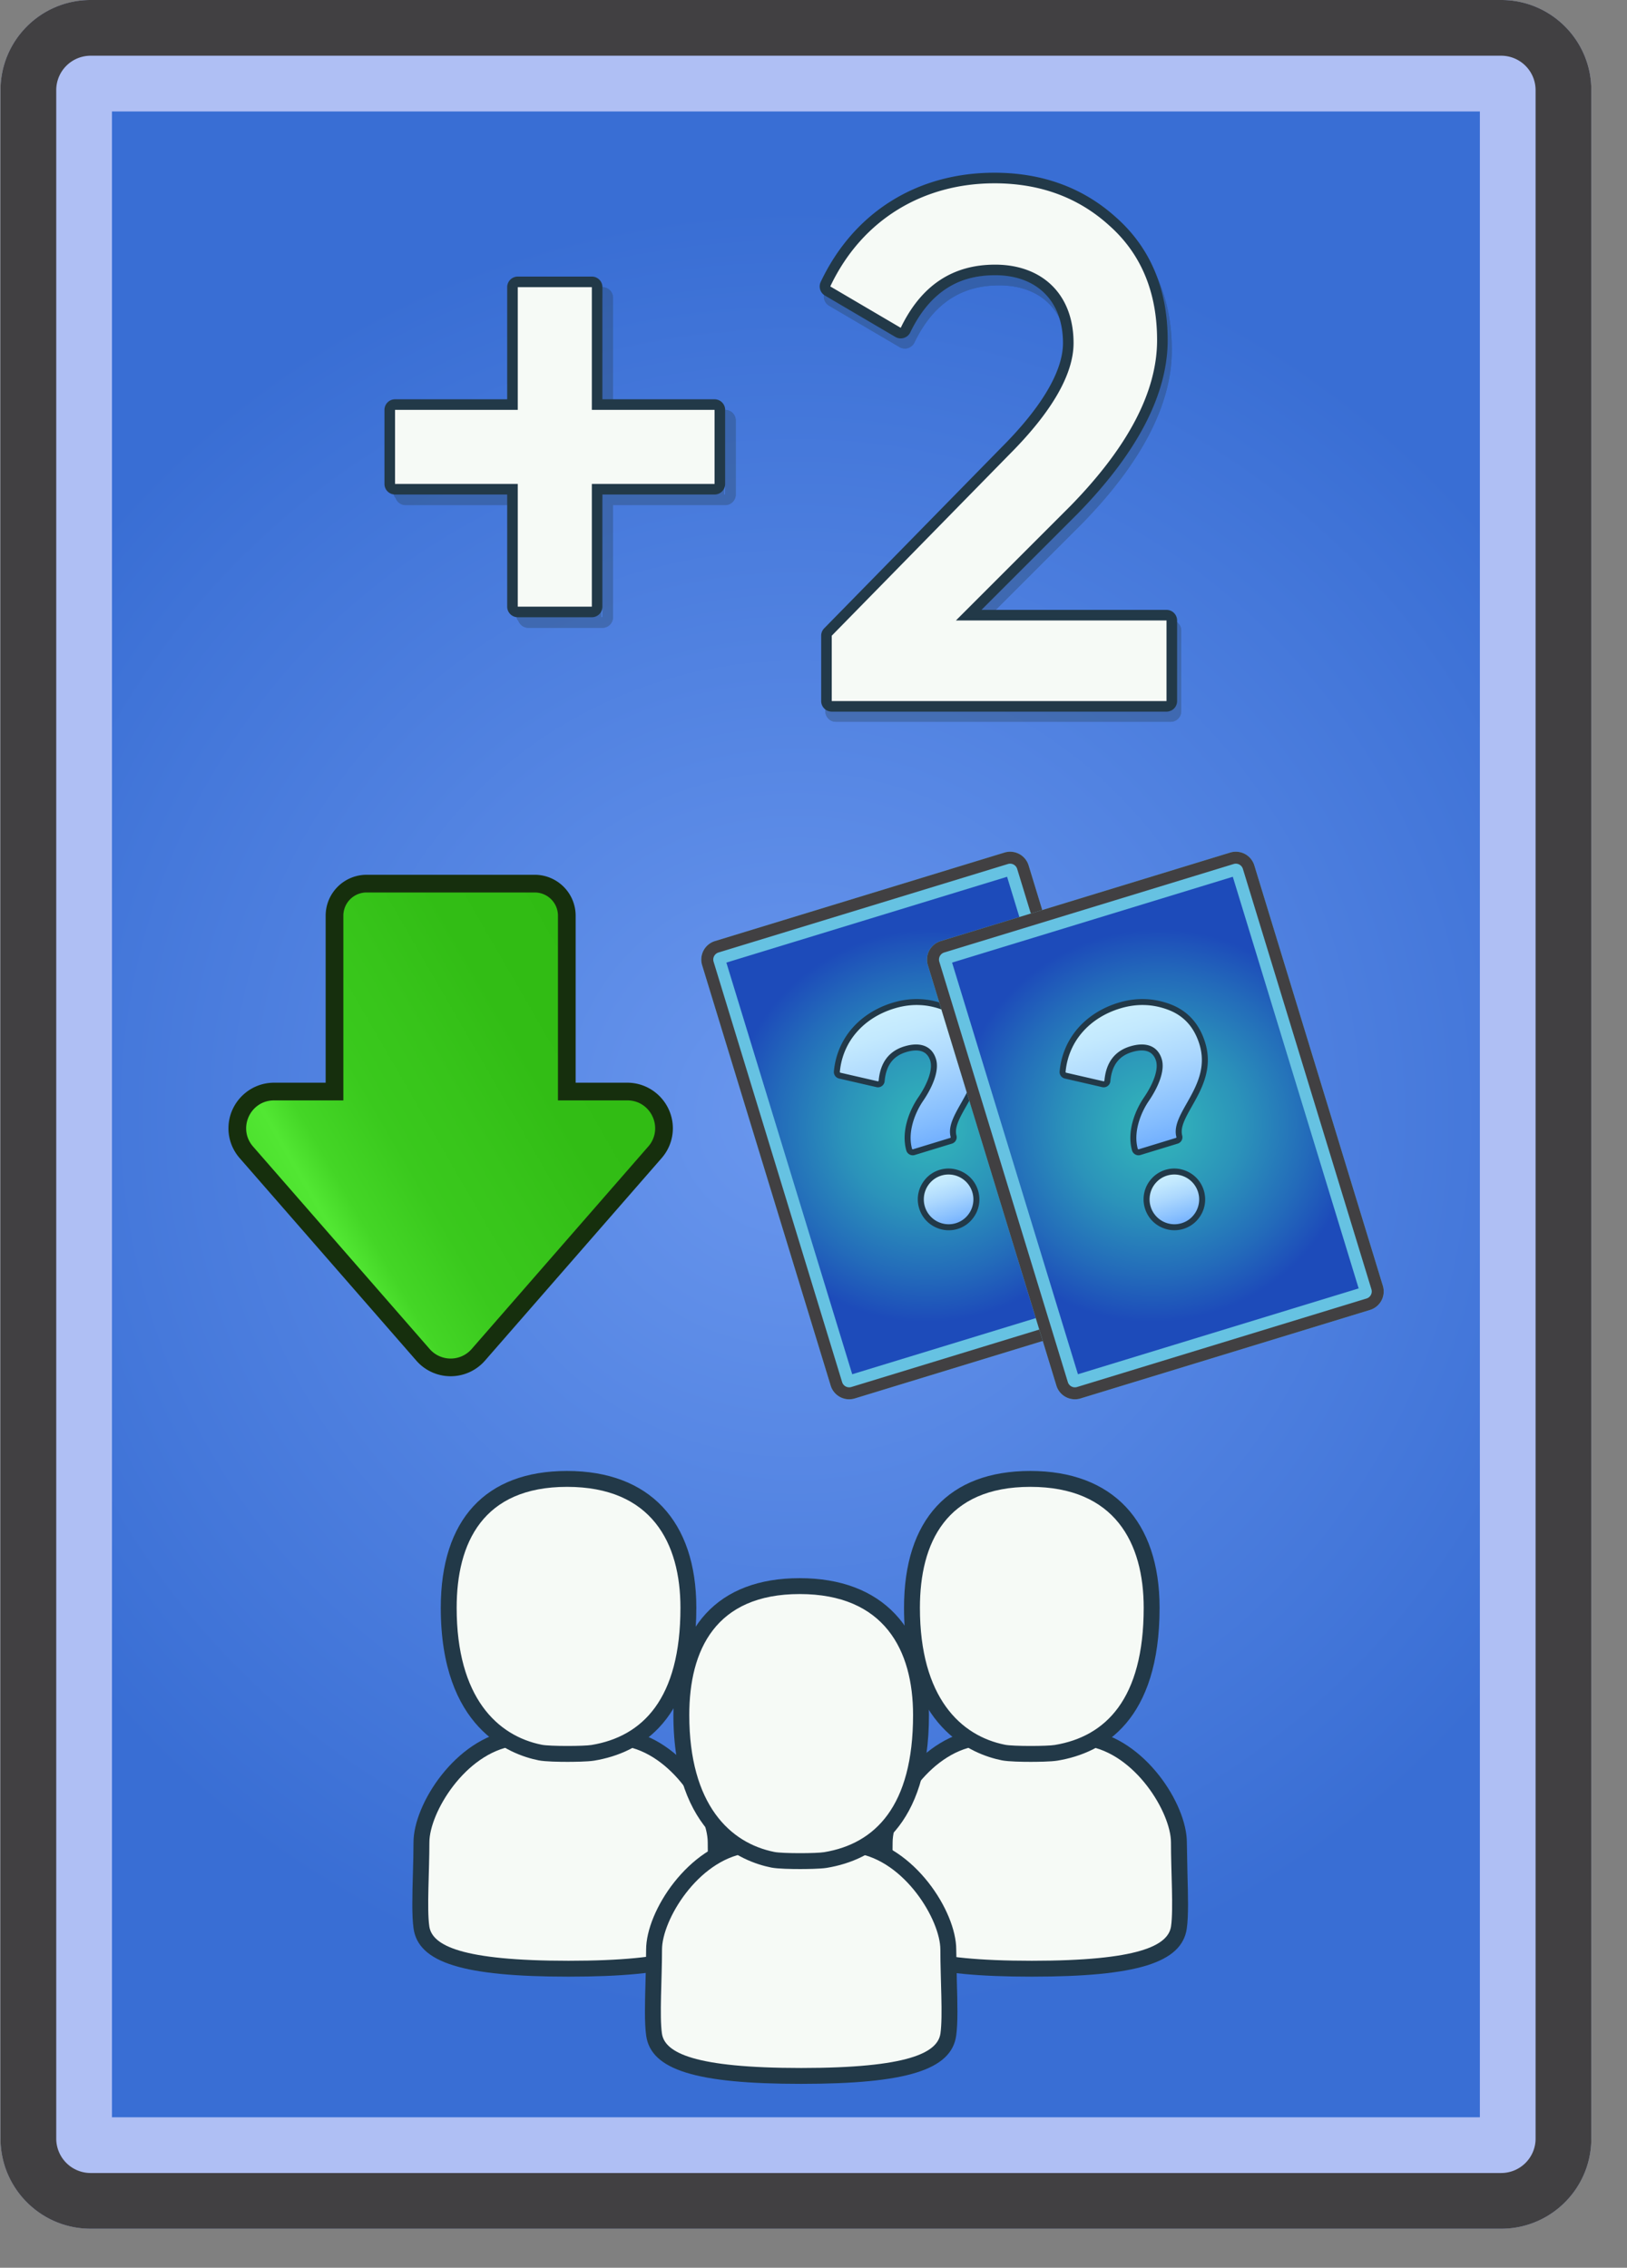 <svg xmlns="http://www.w3.org/2000/svg" xmlns:xlink="http://www.w3.org/1999/xlink" width="292" height="407" fill="none" xmlns:v="https://vecta.io/nano"><rect width="100%" height="100%" fill="#808080" stroke="none"/><style><![CDATA[.B{fill:#223948}.C{fill:#f6faf6}.D{opacity:.3}.E{fill:#414042}]]></style><path d="M16.264 390c-1.636-.002-3.204-.652-4.361-1.809s-1.807-2.725-1.809-4.361V16.169c.002-1.636.653-3.204 1.81-4.36A6.18 6.18 0 0 1 16.264 10h253.161a6.18 6.18 0 0 1 6.169 6.169V383.83c-.002 1.636-.653 3.204-1.809 4.36s-2.725 1.808-4.36 1.81H16.264z" fill="url(#A)"/><path d="M265.594 20v360h-245.5V20h245.5zm3.831-20H16.264C7.333 0 .094 7.239.094 16.169V383.83c0 8.931 7.239 16.17 16.17 16.17h253.161c8.93 0 16.169-7.239 16.169-16.17V16.169c0-8.93-7.24-16.169-16.169-16.169z" fill="#afbff4"/><path d="M269.425 10a6.18 6.18 0 0 1 6.169 6.169V383.83c-.002 1.636-.653 3.204-1.809 4.36s-2.725 1.808-4.36 1.81H16.264c-1.636-.002-3.204-.652-4.361-1.809s-1.807-2.725-1.809-4.361V16.169c.002-1.636.653-3.204 1.81-4.36A6.18 6.18 0 0 1 16.264 10h253.161zm0-10H16.264C7.333 0 .094 7.239.094 16.169V383.83c0 8.931 7.239 16.17 16.17 16.17h253.161c8.93 0 16.169-7.239 16.169-16.17V16.169c0-8.93-7.24-16.169-16.169-16.169z" class="E"/><g class="B D"><path d="M149.943 127.645a.95.95 0 0 1-.671-.278c-.179-.178-.279-.42-.279-.671v-11.73a.95.95 0 0 1 .272-.665l31.799-32.451c7.518-7.519 11.326-14.046 11.326-19.407 0-8.096-5.028-13.125-13.124-13.125-7.317 0-12.579 3.534-16.088 10.802-.057.118-.138.223-.238.309s-.216.149-.341.187a.95.95 0 0 1-.388.034c-.131-.016-.256-.058-.369-.125l-12.643-7.429a.95.95 0 0 1-.427-.539c-.069-.227-.052-.471.049-.686 5.731-12.107 16.78-19.051 30.316-19.051 8.378 0 15.52 2.626 21.228 7.805 5.913 5.239 8.916 12.407 8.916 21.297 0 9.422-5.31 19.642-15.782 30.376l-18.975 18.978h35.501a.95.95 0 0 1 .949.95v14.468a.95.95 0 0 1-.949.949h-60.082v.002z" class="D"/><use xlink:href="#I" class="D"/><use xlink:href="#J" class="D"/><use xlink:href="#I" class="D"/><use xlink:href="#J" class="D"/></g><path d="M149.275 126.774c-.252 0-.493-.1-.671-.279s-.279-.419-.279-.671v-11.73a.95.95 0 0 1 .272-.664l31.799-32.452c7.518-7.519 11.326-14.046 11.326-19.407 0-8.096-5.028-13.126-13.124-13.126-7.317 0-12.579 3.534-16.088 10.802-.057.118-.138.223-.238.309s-.216.149-.341.187a.95.95 0 0 1-.388.034c-.131-.016-.256-.058-.369-.125l-12.643-7.428c-.205-.12-.357-.313-.426-.539s-.053-.471.049-.686c5.73-12.107 16.779-19.051 30.315-19.051 8.378 0 15.52 2.626 21.228 7.806 5.913 5.239 8.916 12.407 8.916 21.297 0 9.422-5.309 19.642-15.782 30.376l-18.975 18.979h35.501a.95.95 0 0 1 .95.95v14.467c0 .252-.101.493-.279.672a.95.95 0 0 1-.671.278h-60.082v.002z" class="C"/><path d="M178.469 32.899c8.078 0 14.987 2.475 20.59 7.559 5.737 5.084 8.605 11.992 8.605 20.594 0 9.254-5.215 19.158-15.513 29.713l-20.589 20.591h37.794v14.468h-60.08v-11.73l31.799-32.451c7.689-7.69 11.598-14.466 11.598-20.072 0-8.86-5.733-14.075-14.074-14.075-7.69 0-13.295 3.781-16.944 11.338l-12.643-7.428c5.736-12.119 16.813-18.506 29.457-18.506zm0-1.899c-13.917 0-25.28 7.142-31.173 19.594-.203.429-.238.918-.099 1.372a1.9 1.9 0 0 0 .854 1.078l12.643 7.429c.227.133.478.217.739.248a1.9 1.9 0 0 0 .776-.069 1.89 1.89 0 0 0 1.158-.992c3.335-6.907 8.318-10.265 15.233-10.265 7.51 0 12.174 4.666 12.174 12.176 0 5.029-3.818 11.504-11.041 18.729l-31.813 32.466c-.348.355-.542.832-.542 1.328v11.73a1.9 1.9 0 0 0 1.899 1.899h60.08a1.9 1.9 0 0 0 1.899-1.899v-14.467c0-.504-.2-.987-.556-1.344a1.9 1.9 0 0 0-1.343-.556h-33.209l17.347-17.35c10.668-10.935 16.069-21.377 16.069-31.056 0-9.173-3.11-16.58-9.244-22.016C194.447 33.709 187.091 31 178.469 31z" class="B"/><path d="M92.925 109.83a.95.95 0 0 1-.95-.95V87.805H70.899a.95.95 0 0 1-.95-.95V73.563a.95.95 0 0 1 .95-.95h21.076V51.538a.95.95 0 0 1 .95-.95h13.294a.95.95 0 0 1 .95.95v21.074h21.076a.95.95 0 0 1 .949.95v13.293a.95.95 0 0 1-.949.95h-21.076v21.075a.95.95 0 0 1-.95.95H92.925v.001z" class="C"/><path d="M106.22 51.538v22.024h22.025v13.293H106.22v22.024H92.925V86.856H70.899V73.563h22.026V51.538h13.295zm0-1.899H92.925a1.9 1.9 0 0 0-1.899 1.899v20.125H70.899A1.9 1.9 0 0 0 69 73.562v13.293a1.9 1.9 0 0 0 1.899 1.899h20.127v20.125a1.9 1.9 0 0 0 .556 1.343c.356.357.839.557 1.343.557h13.295c.504 0 .987-.2 1.343-.557a1.9 1.9 0 0 0 .556-1.343V88.755h20.126a1.9 1.9 0 0 0 1.899-1.899V73.563a1.9 1.9 0 0 0-1.899-1.899h-20.126V51.538a1.9 1.9 0 0 0-1.899-1.899z" class="B"/><path d="M118.583 201.931c-.003-3.645-2.959-6.613-6.594-6.613h-10.851v-31.561c-.002-1.527-.609-2.99-1.688-4.069s-2.543-1.686-4.069-1.688H65.203c-1.527.002-2.99.609-4.069 1.688a5.76 5.76 0 0 0-1.688 4.069v31.561H48.595A6.61 6.61 0 0 0 42 201.931c0 1.588.564 3.076 1.631 4.298l31.697 36.342a6.59 6.59 0 0 0 4.963 2.254 6.59 6.59 0 0 0 2.726-.59c.856-.389 1.619-.956 2.238-1.664l31.697-36.342a6.46 6.46 0 0 0 1.631-4.298z" fill="url(#B)"/><path d="M44.177 202.519c0 1.126.384 2.275 1.241 3.257l31.697 36.338a5 5 0 0 0 1.697 1.265c.65.295 1.355.448 2.069.448s1.419-.153 2.069-.448a5 5 0 0 0 1.697-1.265l31.697-36.343a4.9 4.9 0 0 0 1.24-3.254c0-2.579-2.02-5.026-5.006-5.026h-12.439v-33.146a4.17 4.17 0 0 0-4.169-4.169H65.791a4.17 4.17 0 0 0-4.169 4.169v33.149H49.181c-2.986 0-5.005 2.447-5.005 5.025zm-3.176 0c0-4.521 3.672-8.201 8.181-8.201h9.264v-29.973c.002-1.948.777-3.815 2.154-5.192A7.36 7.36 0 0 1 65.791 157h30.177c1.948.002 3.815.777 5.191 2.153a7.35 7.35 0 0 1 2.154 5.192v29.973h9.263c4.512 0 8.183 3.678 8.183 8.201a8.14 8.14 0 0 1-2.024 5.342l-31.697 36.34c-.767.879-1.714 1.583-2.776 2.066s-2.216.733-3.383.733-2.32-.25-3.383-.733a8.18 8.18 0 0 1-2.776-2.066l-31.699-36.34c-1.297-1.479-2.015-3.376-2.022-5.342z" fill="#162f0d"/><path d="M102.04 353.333c-17.766 0-25.663-2.217-26.405-7.417-.311-2.178-.211-5.766-.106-9.565l.108-5.695c0-5.702 6.746-17.255 16.359-18.708l.847-.128.338.455c.476.184 2.443.76 8.808 1.036 6.554-.283 8.51-.886 8.949-1.06l.356-.422.788.119c9.613 1.453 16.36 13.006 16.36 18.708 0 1.798.055 3.779.108 5.694.106 3.799.205 7.387-.106 9.566-.743 5.199-8.639 7.417-26.405 7.417z" class="C"/><path d="M111.87 313.357c8.752 1.322 15.147 12.007 15.147 17.299s.464 11.921.017 15.059c-.497 3.472-5.824 6.193-24.994 6.193s-24.498-2.721-24.994-6.193c-.448-3.138.016-9.771.016-15.059s6.395-15.976 15.147-17.299c0 0 .737.994 9.781 1.381 9.043-.388 9.88-1.381 9.88-1.381zm-18.392-3.076l-1.695.256c-10.027 1.515-17.572 13.249-17.572 20.118 0 1.779-.055 3.75-.108 5.656-.108 3.861-.209 7.507.119 9.806.876 6.138 8.936 8.642 27.817 8.642s26.94-2.504 27.817-8.642c.328-2.299.226-5.946.12-9.808l-.108-5.654c0-6.869-7.546-18.603-17.572-20.118l-1.578-.239-.607.721c-.723.197-2.851.633-8.122.864-5.049-.221-7.17-.631-7.94-.832l-.572-.77z" class="B"/><path d="M101.828 314.782c-1.101 0-3.78-.024-4.879-.244-4.936-.985-16.418-5.487-16.418-25.98 0-14.916 7.542-23.131 21.236-23.131 13.841 0 21.779 8.431 21.779 23.131 0 19.16-9.319 24.729-17.136 26.026-.875.145-2.94.198-4.582.198z" class="C"/><path d="M101.767 266.852c15.195 0 20.353 10.076 20.353 21.705 0 16.379-6.824 23.106-15.943 24.619-.695.116-2.509.179-4.348.179-1.917 0-3.862-.068-4.599-.216-7.945-1.585-15.272-8.472-15.272-24.582-.001-11.629 4.681-21.705 19.809-21.705zm0-2.852c-14.613 0-22.661 8.721-22.661 24.557 0 21.549 12.284 26.326 17.566 27.379 1.177.236 3.736.271 5.156.271 1.056 0 3.64-.021 4.818-.219 8.358-1.386 18.325-7.272 18.325-27.432 0-15.605-8.458-24.556-23.204-24.556z" class="B"/><path d="M185.177 353.333c-17.766 0-25.663-2.217-26.405-7.417-.312-2.178-.211-5.766-.106-9.565l.109-5.695c0-5.702 6.746-17.255 16.359-18.708l.847-.128.338.455c.476.184 2.443.76 8.808 1.036 6.553-.283 8.51-.886 8.949-1.06l.355-.422.789.119c9.613 1.453 16.359 13.006 16.359 18.708 0 1.798.055 3.779.109 5.694.105 3.799.205 7.387-.106 9.566-.743 5.199-8.64 7.417-26.405 7.417z" class="C"/><path d="M195.007 313.357c8.752 1.322 15.147 12.007 15.147 17.299s.464 11.921.016 15.059c-.496 3.472-5.823 6.193-24.993 6.193s-24.499-2.721-24.994-6.193c-.448-3.138.016-9.771.016-15.059s6.395-15.976 15.147-17.299c0 0 .737.994 9.781 1.381 9.043-.388 9.88-1.381 9.88-1.381zm-18.392-3.076l-1.695.256c-10.026 1.515-17.572 13.249-17.572 20.118 0 1.779-.055 3.75-.107 5.656-.108 3.861-.209 7.507.119 9.806.876 6.138 8.935 8.642 27.817 8.642s26.94-2.504 27.817-8.642c.327-2.299.226-5.946.119-9.808l-.107-5.654c0-6.869-7.546-18.603-17.573-20.118l-1.577-.239-.608.721c-.723.197-2.85.633-8.121.864-5.049-.221-7.17-.631-7.94-.832l-.572-.77z" class="B"/><path d="M184.968 314.782c-1.1 0-3.78-.024-4.878-.244-4.936-.985-16.418-5.487-16.418-25.98 0-14.916 7.542-23.131 21.236-23.131 13.841 0 21.778 8.431 21.778 23.131 0 19.16-9.318 24.729-17.136 26.026-.874.145-2.94.198-4.582.198z" class="C"/><path d="M184.908 266.852c15.195 0 20.352 10.076 20.352 21.705 0 16.379-6.823 23.106-15.943 24.619-.695.116-2.508.179-4.348.179-1.916 0-3.861-.068-4.598-.216-7.946-1.585-15.272-8.472-15.272-24.582-.001-11.629 4.681-21.705 19.809-21.705zm0-2.852c-14.614 0-22.662 8.721-22.662 24.557 0 21.549 12.285 26.326 17.567 27.379 1.177.236 3.735.271 5.155.271 1.056 0 3.641-.021 4.819-.219 8.358-1.386 18.325-7.272 18.325-27.432 0-15.605-8.458-24.556-23.204-24.556z" class="B"/><path d="M143.79 372.574c-17.765 0-25.662-2.218-26.405-7.416-.311-2.18-.211-5.768-.106-9.567l.108-5.694c0-5.703 6.746-17.256 16.359-18.708l.847-.128.338.455c.477.183 2.444.76 8.809 1.036 6.554-.283 8.511-.886 8.95-1.06l.356-.422.788.119c9.613 1.452 16.36 13.005 16.36 18.708 0 1.798.055 3.78.108 5.695.106 3.798.205 7.387-.106 9.565-.743 5.199-8.64 7.417-26.406 7.417z" class="C"/><path d="M153.62 332.599c8.752 1.321 15.147 12.007 15.147 17.299s.465 11.921.016 15.059c-.496 3.471-5.823 6.192-24.994 6.192s-24.497-2.72-24.993-6.192c-.448-3.138.016-9.771.016-15.059s6.396-15.977 15.147-17.299c0 0 .738.994 9.781 1.381 9.042-.388 9.88-1.381 9.88-1.381zm-18.393-3.077l-1.694.256c-10.026 1.515-17.572 13.249-17.572 20.119 0 1.778-.055 3.748-.108 5.654-.107 3.862-.208 7.509.12 9.808.877 6.137 8.937 8.641 27.817 8.641s26.94-2.504 27.817-8.641c.328-2.299.227-5.945.119-9.806l-.107-5.656c0-6.87-7.546-18.604-17.573-20.119l-1.577-.238-.608.72c-.722.198-2.85.634-8.121.864-5.05-.221-7.171-.63-7.941-.831l-.572-.771z" class="B"/><path d="M143.578 334.022c-1.101 0-3.78-.023-4.879-.243-4.935-.985-16.418-5.487-16.418-25.981 0-14.916 7.542-23.131 21.236-23.131 13.84 0 21.778 8.431 21.778 23.131 0 19.161-9.318 24.729-17.136 26.026-.874.146-2.94.198-4.581.198z" class="C"/><path d="M143.517 286.092c15.196 0 20.352 10.076 20.352 21.706 0 16.379-6.822 23.106-15.943 24.619-.695.116-2.509.179-4.348.179-1.916 0-3.861-.068-4.598-.216-7.946-1.585-15.273-8.473-15.273-24.582 0-11.63 4.682-21.706 19.81-21.706zm0-2.851c-14.613 0-22.662 8.721-22.662 24.557 0 21.549 12.285 26.326 17.567 27.379 1.177.236 3.736.271 5.156.271 1.056 0 3.64-.021 4.818-.218 8.358-1.387 18.325-7.273 18.325-27.433 0-15.606-8.457-24.556-23.204-24.556z" class="B"/><path d="M152.791 248.934c-.336.102-.699.067-1.009-.098s-.542-.446-.645-.781l-23.067-75.451c-.103-.336-.067-.699.097-1.009a1.33 1.33 0 0 1 .782-.644l51.953-15.884c.336-.102.698-.067 1.008.098a1.32 1.32 0 0 1 .645.781l23.068 75.451c.102.336.067.698-.098 1.008s-.446.542-.781.645l-51.953 15.884z" fill="url(#C)"/><path d="M180.742 157.359l22.587 73.879-50.381 15.403-22.587-73.879 50.381-15.403zm-.469-4.345l-51.953 15.884a3.47 3.47 0 0 0-2.304 4.333l23.068 75.451a3.47 3.47 0 0 0 4.333 2.303l51.953-15.883a3.47 3.47 0 0 0 2.304-4.333l-23.068-75.451a3.47 3.47 0 0 0-4.333-2.304z" fill="#66c2e2"/><path d="M180.901 155.067a1.32 1.32 0 0 1 1.008.097c.31.165.542.446.645.781l23.068 75.451c.102.336.067.699-.098 1.009s-.446.542-.782.645l-51.952 15.883a1.33 1.33 0 0 1-1.009-.097c-.31-.165-.542-.446-.645-.782l-23.067-75.451c-.103-.336-.067-.698.097-1.008s.446-.542.782-.645l51.953-15.883zm-.628-2.053l-51.953 15.884a3.47 3.47 0 0 0-2.304 4.333l23.068 75.451a3.47 3.47 0 0 0 4.333 2.303l51.953-15.883a3.47 3.47 0 0 0 2.304-4.333l-23.068-75.451a3.47 3.47 0 0 0-4.333-2.304z" class="E"/><path d="M171.71 220.044c-.829.254-1.703.287-2.529.097-1.789-.412-3.172-1.691-3.702-3.423s-.098-3.566 1.155-4.907c.578-.62 1.322-1.081 2.151-1.335a4.9 4.9 0 0 1 2.53-.096c1.788.412 3.172 1.691 3.701 3.423s.098 3.566-1.154 4.907a4.91 4.91 0 0 1-2.152 1.334z" fill="url(#D)"/><path d="M168.94 210.989a4.38 4.38 0 0 1 2.253-.087 4.47 4.47 0 0 1 2.275 7.442c-.525.561-1.192.966-1.916 1.187a4.38 4.38 0 0 1-2.253.087 4.47 4.47 0 0 1-2.275-7.441 4.36 4.36 0 0 1 1.916-1.188zm-.314-1.026c-.919.281-1.744.793-2.386 1.481-1.385 1.484-1.862 3.514-1.276 5.431s2.117 3.333 4.095 3.789a5.44 5.44 0 0 0 5.193-1.588c1.385-1.483 1.861-3.513 1.275-5.43s-2.116-3.334-4.094-3.789c-.917-.212-1.888-.175-2.807.106z" class="B"/><path d="M164.011 206.781c-.086.026-.176.035-.265.026s-.176-.036-.254-.079-.148-.101-.204-.171-.098-.15-.122-.236c-.886-3.143.482-6.728 2.057-9.035 1.904-2.787 2.743-5.424 2.244-7.055-.838-2.743-3.504-2.376-5.019-1.913-2.572.786-3.952 2.644-4.219 5.679-.011.133-.061.259-.145.363s-.197.179-.324.218a.66.66 0 0 1-.342.012l-6.709-1.544c-.159-.037-.299-.13-.394-.262s-.14-.294-.125-.456c.523-5.633 4.313-10.06 10.139-11.841 3.077-.941 6.12-.853 9.044.262s4.91 3.319 5.896 6.546c1.361 4.451-.686 8.071-2.33 10.979-1.21 2.139-2.255 3.986-1.806 5.658a.66.66 0 0 1-.444.808l-6.678 2.041z" fill="url(#E)"/><path d="M160.488 181c3.011-.921 5.899-.816 8.696.25s4.638 3.139 5.574 6.202c2.267 7.414-5.319 12.232-4.141 16.619.01.032.006.066-.009.095s-.042.05-.074.06l-6.679 2.042c-.035.011-.072.007-.105-.011s-.056-.046-.066-.081c-.827-2.935.49-6.401 1.984-8.588 1.518-2.221 2.99-5.306 2.314-7.515-.721-2.36-2.827-3.143-5.689-2.268-2.768.846-4.312 2.915-4.596 6.145-.002.026-.012.051-.029.071s-.038.036-.063.044-.043.007-.064.002l-6.71-1.544c-.032-.007-.06-.026-.079-.053s-.028-.059-.026-.092c.517-5.575 4.377-9.732 9.762-11.378zm-.314-1.026c-2.881.881-5.371 2.449-7.199 4.534-1.9 2.167-3.047 4.854-3.317 7.771a1.21 1.21 0 0 0 .933 1.29l6.709 1.544c.167.038.341.04.509.006s.328-.105.466-.206a1.2 1.2 0 0 0 .34-.38c.084-.149.136-.315.151-.486.245-2.796 1.501-4.501 3.841-5.216 1.616-.494 3.682-.625 4.349 1.556.452 1.477-.361 3.943-2.174 6.595-1.644 2.408-3.067 6.163-2.131 9.484.044.155.118.299.219.425a1.2 1.2 0 0 0 .365.307 1.23 1.23 0 0 0 .457.142 1.22 1.22 0 0 0 .477-.046l6.679-2.042c.297-.09.548-.293.698-.565s.189-.592.108-.893c-.393-1.461.602-3.22 1.754-5.256 1.695-2.998 3.804-6.729 2.376-11.4-1.038-3.394-3.13-5.712-6.218-6.89-3.038-1.159-6.198-1.251-9.392-.274z" class="B"/><path d="M193.302 248.934c-.336.102-.698.067-1.008-.098s-.542-.446-.645-.781l-23.068-75.451c-.102-.336-.067-.699.098-1.009a1.33 1.33 0 0 1 .782-.644l51.952-15.884c.336-.102.699-.067 1.009.098a1.32 1.32 0 0 1 .645.781l23.067 75.451c.103.336.067.698-.097 1.008s-.446.542-.782.645l-51.953 15.884z" fill="url(#F)"/><path d="M221.253 157.359l22.587 73.879-50.381 15.403-22.587-73.879 50.381-15.403zm-.469-4.345l-51.953 15.884a3.47 3.47 0 0 0-2.304 4.333l23.068 75.451a3.47 3.47 0 0 0 4.333 2.303l51.953-15.883a3.47 3.47 0 0 0 2.303-4.333l-23.067-75.451a3.47 3.47 0 0 0-4.333-2.304z" fill="#66c2e2"/><path d="M221.411 155.067a1.32 1.32 0 0 1 1.009.097 1.33 1.33 0 0 1 .645.781l23.067 75.451a1.33 1.33 0 0 1-.097 1.009c-.165.31-.446.542-.782.645L193.3 248.933a1.33 1.33 0 0 1-1.008-.097c-.31-.165-.542-.446-.645-.782l-23.068-75.451c-.102-.336-.067-.698.098-1.008s.446-.542.781-.645l51.953-15.883zm-.627-2.053l-51.953 15.884a3.47 3.47 0 0 0-2.304 4.333l23.068 75.451a3.47 3.47 0 0 0 4.333 2.303l51.953-15.883a3.47 3.47 0 0 0 2.303-4.333l-23.067-75.451a3.47 3.47 0 0 0-4.333-2.304z" class="E"/><path d="M212.226 220.044a4.9 4.9 0 0 1-2.53.097c-1.788-.412-3.172-1.691-3.701-3.423s-.097-3.566 1.155-4.907c.579-.62 1.322-1.081 2.151-1.335a4.9 4.9 0 0 1 2.53-.096c1.789.412 3.171 1.691 3.701 3.423s.097 3.566-1.155 4.907a4.9 4.9 0 0 1-2.151 1.334z" fill="url(#G)"/><path d="M209.46 210.989c.724-.221 1.504-.259 2.252-.087a4.47 4.47 0 0 1 2.275 7.442c-.524.561-1.192.966-1.916 1.187s-1.504.259-2.252.087a4.47 4.47 0 0 1-2.275-7.441 4.36 4.36 0 0 1 1.916-1.188zm-.314-1.026c-.919.281-1.744.793-2.387 1.481a5.52 5.52 0 0 0-1.275 5.431c.586 1.917 2.117 3.333 4.094 3.789.918.211 1.888.174 2.807-.107s1.744-.793 2.386-1.481c1.385-1.483 1.862-3.513 1.276-5.43s-2.117-3.334-4.094-3.789c-.917-.212-1.888-.175-2.807.106z" class="B"/><path d="M204.53 206.781c-.086.026-.176.035-.265.026a.67.67 0 0 1-.254-.079c-.078-.043-.148-.101-.204-.171a.67.67 0 0 1-.122-.236c-.885-3.143.482-6.728 2.058-9.035 1.904-2.787 2.743-5.424 2.244-7.055-.839-2.743-3.505-2.376-5.019-1.913-2.572.786-3.952 2.644-4.219 5.679-.011.133-.062.259-.146.363s-.196.179-.324.218c-.11.034-.228.038-.341.012l-6.71-1.544a.68.68 0 0 1-.394-.262c-.095-.132-.139-.294-.124-.456.522-5.633 4.312-10.06 10.138-11.841 3.078-.941 6.121-.853 9.045.262s4.909 3.319 5.896 6.546c1.361 4.451-.686 8.071-2.331 10.979-1.209 2.139-2.254 3.986-1.805 5.658.045.166.025.343-.058.494s-.222.263-.386.314l-6.679 2.041z" fill="url(#H)"/><path d="M201.002 181c3.012-.921 5.9-.816 8.696.25s4.639 3.139 5.575 6.202c2.267 7.414-5.319 12.232-4.141 16.619.009.032.006.066-.01.095s-.042.05-.073.06l-6.679 2.042c-.035.011-.073.007-.105-.011s-.056-.046-.067-.081c-.826-2.935.491-6.401 1.985-8.588 1.517-2.221 2.989-5.306 2.314-7.514-.722-2.361-2.827-3.144-5.689-2.269-2.769.846-4.313 2.915-4.596 6.145a.14.14 0 0 1-.029.071c-.016.021-.038.036-.063.044a.13.13 0 0 1-.065.002l-6.709-1.544c-.032-.007-.06-.026-.08-.053s-.028-.059-.025-.092c.517-5.575 4.377-9.732 9.761-11.378zm-.314-1.026c-2.88.881-5.37 2.449-7.199 4.534-1.899 2.167-3.046 4.854-3.316 7.771a1.21 1.21 0 0 0 .933 1.29l6.708 1.544a1.22 1.22 0 0 0 .51.006 1.2 1.2 0 0 0 .466-.206c.139-.101.255-.23.339-.38a1.19 1.19 0 0 0 .151-.486c.245-2.796 1.502-4.501 3.841-5.216 1.616-.494 3.683-.625 4.35 1.556.451 1.477-.361 3.943-2.174 6.595-1.644 2.408-3.067 6.163-2.132 9.484.045.155.119.299.219.425s.225.23.366.307.297.125.457.142.322.001.476-.046l6.679-2.042a1.19 1.19 0 0 0 .699-.565c.151-.272.189-.592.108-.893-.393-1.461.601-3.22 1.753-5.256 1.695-2.998 3.805-6.729 2.377-11.4-1.038-3.394-3.13-5.712-6.218-6.89-3.038-1.159-6.198-1.251-9.393-.274z" class="B"/><defs><radialGradient id="A" cx="0" cy="0" r="1" gradientTransform="translate(142.844 200) scale(163.894)" xlink:href="#K"><stop stop-color="#6a97ee"/><stop offset="1" stop-color="#396ed4"/></radialGradient><linearGradient id="B" x1="48.741" y1="215.337" x2="111.039" y2="179.362" xlink:href="#K"><stop stop-color="#4ce02d"/><stop offset=".094" stop-color="#52e733"/><stop offset=".17" stop-color="#44d626"/><stop offset=".341" stop-color="#3ac91d"/><stop offset=".525" stop-color="#37c41a"/><stop offset=".731" stop-color="#32bd15"/><stop offset="1" stop-color="#30bb13"/></linearGradient><radialGradient id="C" cx="0" cy="0" r="1" gradientTransform="translate(166.845 202.001) rotate(-107) scale(35.171 36.279)" xlink:href="#K"><stop stop-color="#32b4ba"/><stop offset=".163" stop-color="#30abba"/><stop offset=".429" stop-color="#2b93ba"/><stop offset=".762" stop-color="#236bba"/><stop offset="1" stop-color="#1d4bba"/></radialGradient><linearGradient id="D" x1="171.71" y1="220.044" x2="168.785" y2="210.476" xlink:href="#K"><stop stop-color="#70aefe"/><stop offset=".16" stop-color="#83bcfe"/><stop offset=".527" stop-color="#abd7fe"/><stop offset=".82" stop-color="#c3e9fe"/><stop offset="1" stop-color="#cceffe"/></linearGradient><linearGradient id="E" x1="167.56" y1="205.696" x2="159.894" y2="180.62" xlink:href="#K"><stop stop-color="#70aefe"/><stop offset=".16" stop-color="#83bcfe"/><stop offset=".527" stop-color="#abd7fe"/><stop offset=".82" stop-color="#c3e9fe"/><stop offset="1" stop-color="#cceffe"/></linearGradient><radialGradient id="F" cx="0" cy="0" r="1" gradientTransform="translate(207.357 202.001) rotate(-107) scale(35.171 36.279)" xlink:href="#K"><stop stop-color="#32b4ba"/><stop offset=".163" stop-color="#30abba"/><stop offset=".429" stop-color="#2b93ba"/><stop offset=".762" stop-color="#236bba"/><stop offset="1" stop-color="#1d4bba"/></radialGradient><linearGradient id="G" x1="212.226" y1="220.044" x2="209.3" y2="210.476" xlink:href="#K"><stop stop-color="#70aefe"/><stop offset=".16" stop-color="#83bcfe"/><stop offset=".527" stop-color="#abd7fe"/><stop offset=".82" stop-color="#c3e9fe"/><stop offset="1" stop-color="#cceffe"/></linearGradient><linearGradient id="H" x1="208.08" y1="205.696" x2="200.413" y2="180.62" xlink:href="#K"><stop stop-color="#70aefe"/><stop offset=".16" stop-color="#83bcfe"/><stop offset=".527" stop-color="#abd7fe"/><stop offset=".82" stop-color="#c3e9fe"/><stop offset="1" stop-color="#cceffe"/></linearGradient><path id="I" d="M179.212 34.72c8.078 0 14.987 2.475 20.589 7.558 5.737 5.084 8.605 11.992 8.605 20.594 0 9.254-5.215 19.158-15.512 29.713l-20.589 20.592h37.793v14.467h-60.08v-11.729l31.8-32.452c7.688-7.69 11.597-14.466 11.597-20.071 0-8.861-5.733-14.075-14.073-14.075-7.691 0-13.296 3.781-16.945 11.338l-12.643-7.428c5.736-12.119 16.814-18.506 29.458-18.506zm0-1.899c-13.918 0-25.281 7.142-31.174 19.594a1.9 1.9 0 0 0-.098 1.372c.139.453.444.838.853 1.078l12.643 7.429c.227.133.478.217.739.248s.525.007.776-.069.483-.204.683-.375.361-.381.475-.617c3.335-6.907 8.318-10.265 15.234-10.265 7.509 0 12.174 4.666 12.174 12.176 0 5.029-3.819 11.505-11.041 18.729l-31.814 32.466a1.9 1.9 0 0 0-.542 1.329v11.729a1.9 1.9 0 0 0 .556 1.343c.356.357.84.557 1.343.557h60.08c.504 0 .987-.2 1.343-.557a1.9 1.9 0 0 0 .556-1.343v-14.467a1.9 1.9 0 0 0-1.899-1.9h-33.208l17.347-17.349c10.667-10.935 16.068-21.377 16.068-31.056 0-9.173-3.11-16.58-9.244-22.015-5.873-5.326-13.229-8.035-21.85-8.035zm-85.545 78.831c-.252 0-.493-.1-.671-.279a.95.95 0 0 1-.278-.671V89.626H71.641a.95.95 0 0 1-.95-.95V75.383a.95.95 0 0 1 .95-.95h21.076V53.358a.95.95 0 0 1 .95-.95h13.295a.95.95 0 0 1 .949.95v21.074h21.076a.95.95 0 0 1 .949.95v13.293a.95.95 0 0 1-.949.95h-21.076V110.7a.95.95 0 0 1-.949.95H93.667v.001z"/><path id="J" d="M108.118 53.438v22.024h22.025v13.293h-22.025v22.025H94.824V88.755H72.798V75.463h22.026V53.438h13.294zm0-1.899H94.824a1.9 1.9 0 0 0-1.899 1.899v20.125H72.798a1.9 1.9 0 0 0-1.899 1.899v13.293a1.9 1.9 0 0 0 1.899 1.899h20.127v20.125a1.9 1.9 0 0 0 1.899 1.899h13.294a1.9 1.9 0 0 0 1.343-.556c.357-.356.557-.839.557-1.343V90.654h20.125c.504 0 .987-.2 1.344-.556a1.9 1.9 0 0 0 .556-1.343V75.463a1.9 1.9 0 0 0-.556-1.343c-.357-.356-.84-.556-1.344-.556h-20.125V53.438c0-.504-.2-.987-.557-1.343a1.9 1.9 0 0 0-1.343-.556z"/><linearGradient id="K" gradientUnits="userSpaceOnUse"/></defs></svg>